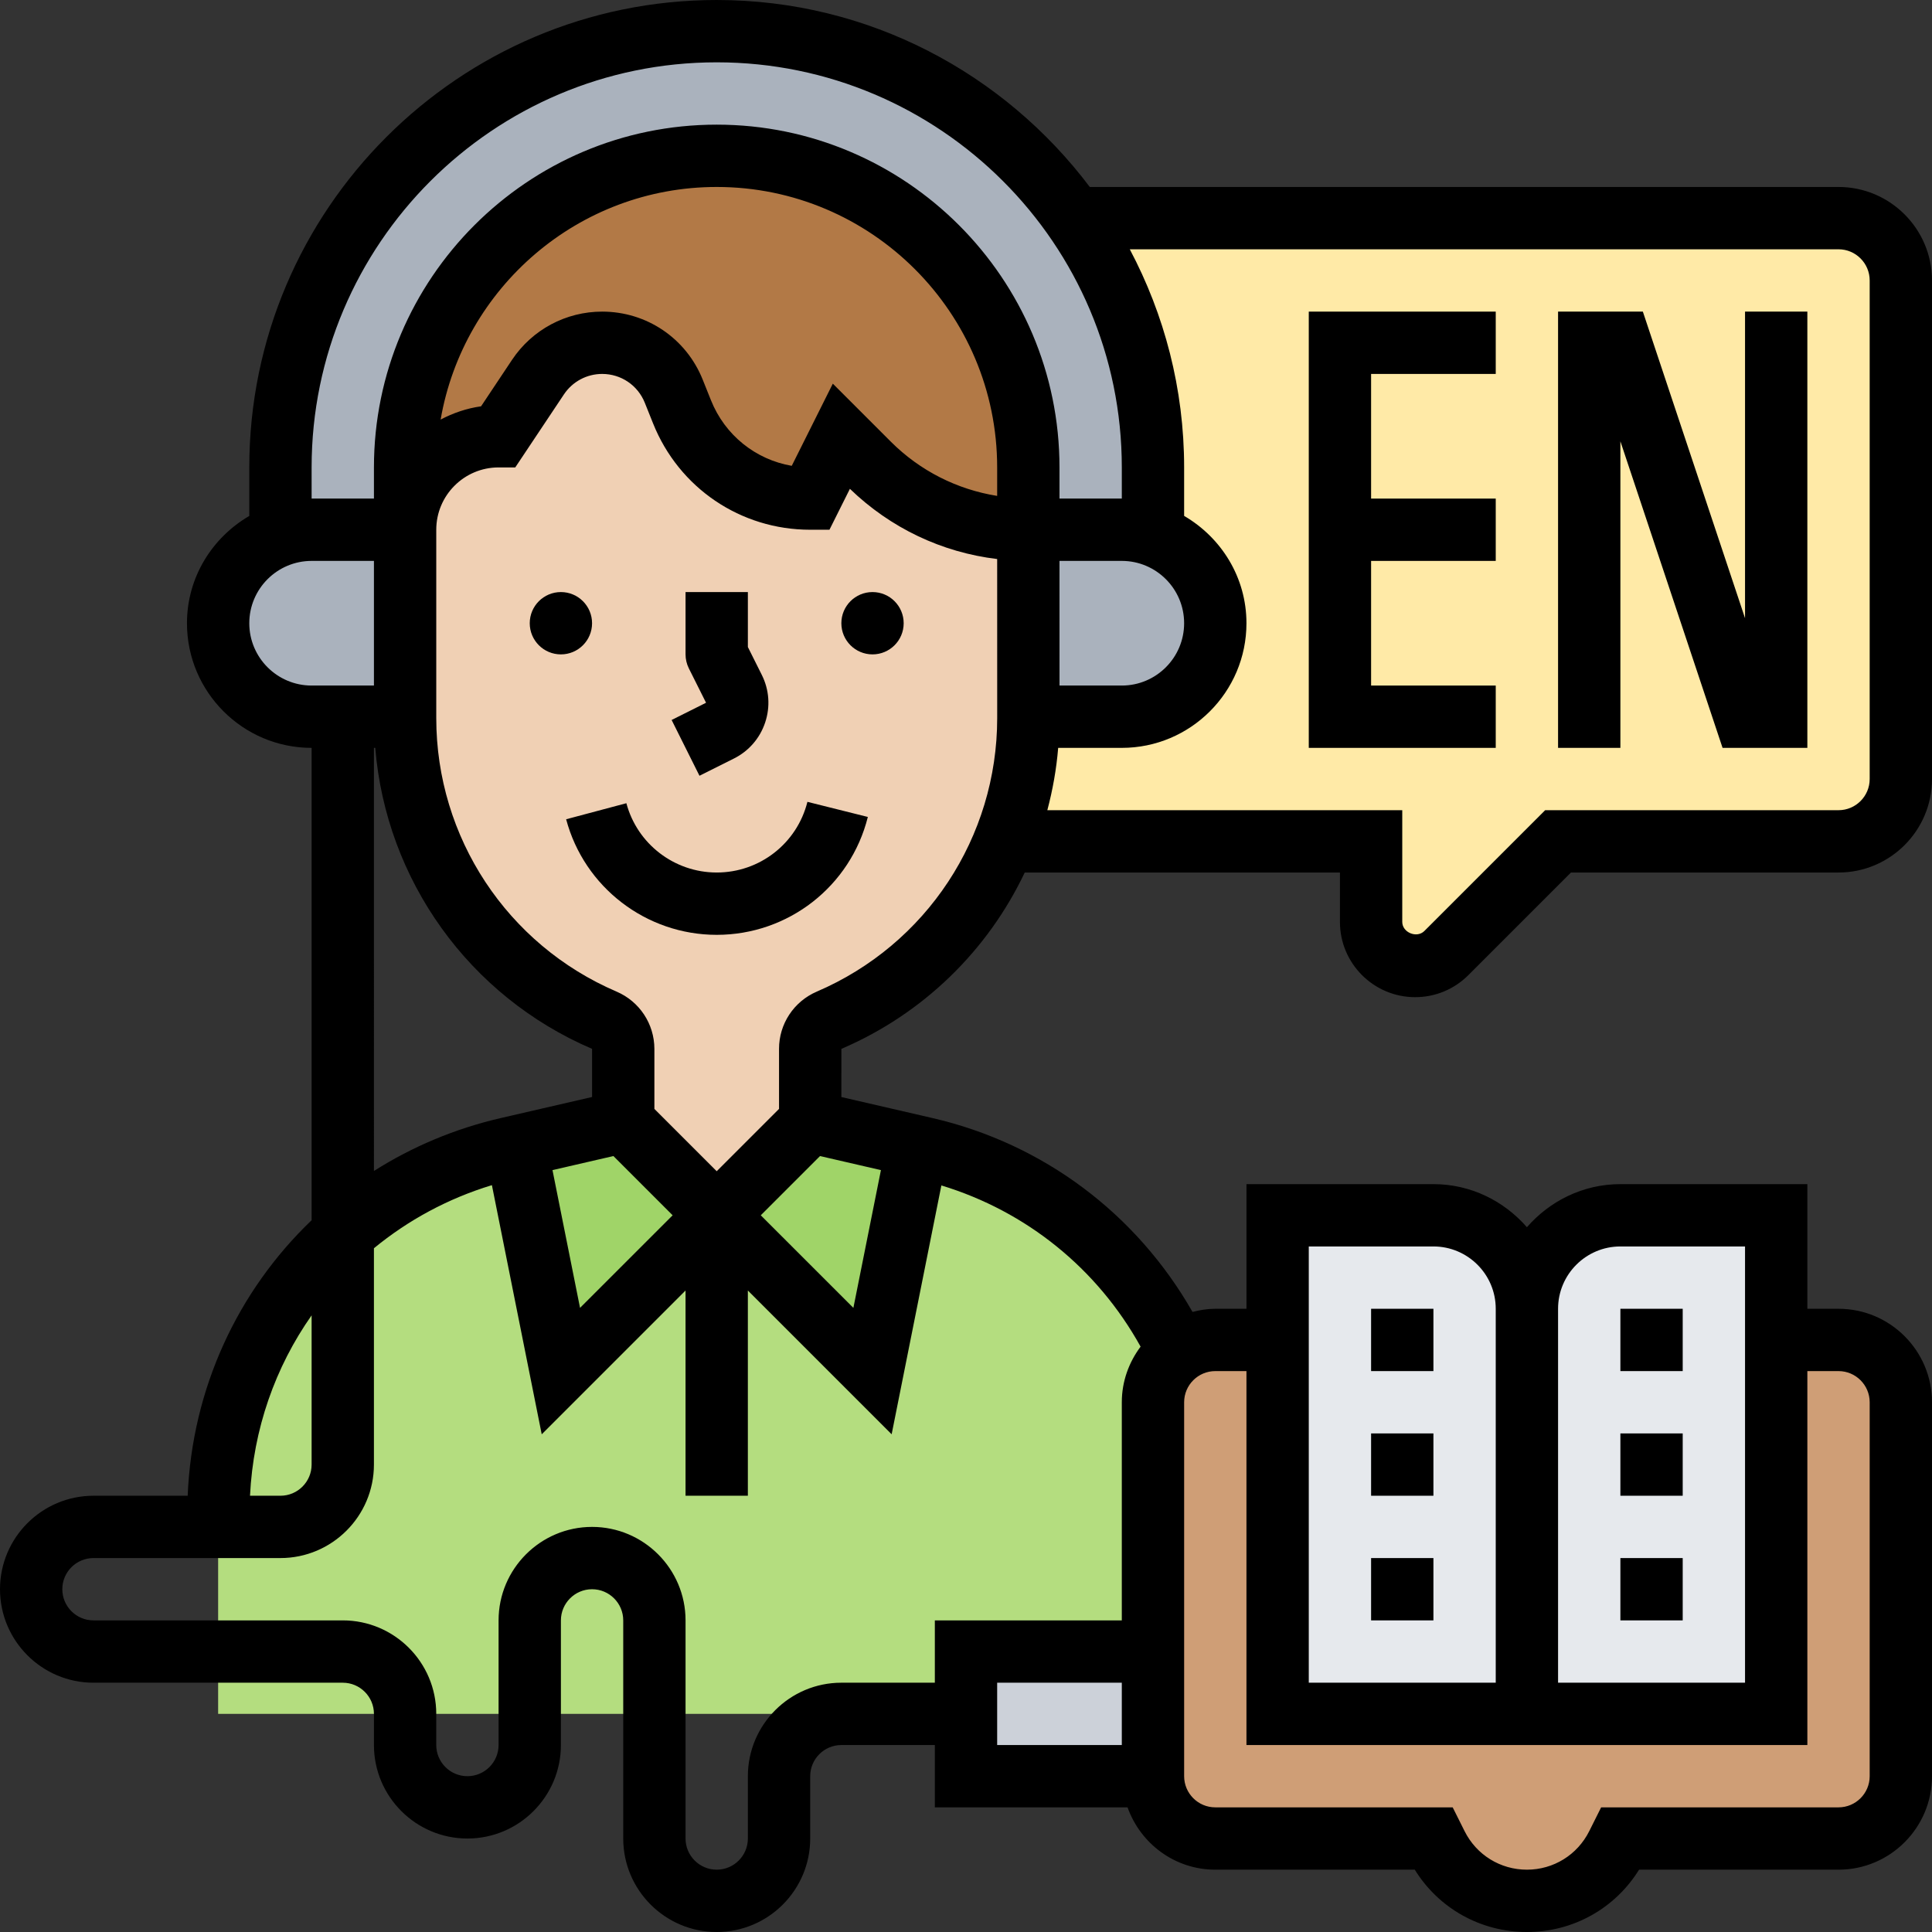 <svg xmlns="http://www.w3.org/2000/svg" id="Layer_5" height="512" viewBox="0 0 62 62" width="512"><rect x="0" y="0" width="62" height="62" fill="#333333" stroke="none"/><g><g><g><path d="m23 39 5 5 1.44-7.21.26.06c3.65.85 6.59 3.31 8.13 6.53-.5.36-.83.96-.83 1.62v8h-6v2h-24v-6-.45c0-5.59 3.86-10.44 9.3-11.7l.26-.06 1.44 7.21z" fill="#b4dd7f"></path></g><g><path d="m29.44 36.79-1.44 7.21-5-5 3-3z" fill="#a0d468"></path></g><g><path d="m23 39-5 5-1.44-7.21 3.44-.79z" fill="#a0d468"></path></g><g><path d="m59 43h-20c-.44 0-.84.14-1.17.38-.5.36-.83.96-.83 1.62v8 4c0 1.1.9 2 2 2h7l.11.21c.54 1.1 1.66 1.79 2.89 1.79s2.35-.69 2.89-1.79l.11-.21h7c1.1 0 2-.9 2-2v-12c0-1.1-.9-2-2-2z" fill="#cf9e76"></path></g><g><path d="m52 39h5v4 12h-8v-13c0-1.66 1.34-3 3-3z" fill="#e6e9ed"></path></g><g><path d="m41 39h5c1.66 0 3 1.34 3 3v13h-8v-12z" fill="#e6e9ed"></path></g><g><path d="m37 53v4h-6v-2-2z" fill="#ccd1d9"></path></g><g><path d="m34.49 7h24.51c1.1 0 2 .9 2 2v16c0 1.1-.9 2-2 2h-9l-3.59 3.59c-.26.26-.62.41-1 .41-.78 0-1.41-.63-1.41-1.41v-2.59h-11.77c.5-1.24.77-2.58.77-3.96v-.04h3c.83 0 1.58-.34 2.12-.88s.88-1.29.88-2.12c0-1.31-.83-2.42-2-2.82v-.01-2.17c0-2.97-.93-5.73-2.51-8z" fill="#ffeaa7"></path></g><g><path d="m16 14c-.83 0-1.58.34-2.12.88s-.88 1.29-.88 2.12v-2c0-2.76 1.12-5.26 2.93-7.07s4.31-2.93 7.07-2.93c5.52 0 10 4.48 10 10v2c-1.92 0-3.76-.76-5.12-2.12l-.88-.88-1 2c-.9 0-1.76-.28-2.48-.76s-1.3-1.18-1.63-2.02l-.27-.66c-.37-.94-1.28-1.56-2.3-1.56-.82 0-1.6.41-2.06 1.1z" fill="#b27946"></path></g><g><path d="m10 17c-.35 0-.69.06-1 .18v-.01-2.17c0-3.86 1.57-7.36 4.1-9.9 2.54-2.53 6.04-4.1 9.9-4.1 4.75 0 8.96 2.37 11.49 6 1.58 2.27 2.51 5.03 2.51 8v2.17.01c-.31-.12-.65-.18-1-.18h-3v-2c0-5.52-4.48-10-10-10-2.76 0-5.26 1.12-7.07 2.93s-2.93 4.31-2.93 7.07v2z" fill="#aab2bd"></path></g><g><path d="m37 17.18c1.17.4 2 1.51 2 2.82 0 .83-.34 1.58-.88 2.12s-1.29.88-2.12.88h-3v-6h3c.35 0 .69.06 1 .18z" fill="#aab2bd"></path></g><g><path d="m13 17v6h-3c-1.66 0-3-1.34-3-3 0-.83.34-1.58.88-2.12.31-.31.69-.56 1.12-.7.31-.12.65-.18 1-.18z" fill="#aab2bd"></path></g><g><path d="m33 23v.04c0 1.38-.27 2.72-.77 3.96-.26.65-.59 1.27-.97 1.85-1.11 1.69-2.71 3.06-4.65 3.89-.37.16-.61.52-.61.92v2.34l-3 3-3-3v-2.34c0-.4-.24-.76-.61-.92-3.87-1.66-6.39-5.47-6.39-9.69v-.05-6c0-.83.34-1.58.88-2.12s1.29-.88 2.12-.88l1.26-1.9c.46-.69 1.24-1.1 2.06-1.1 1.02 0 1.93.62 2.3 1.56l.27.66c.33.84.91 1.54 1.63 2.02s1.58.76 2.48.76l1-2 .88.88c1.36 1.36 3.2 2.12 5.12 2.12z" fill="#f0d0b4"></path></g></g><g><circle cx="18" cy="20" r="1"></circle><circle cx="28" cy="20" r="1"></circle><path d="m23 28c-1.358 0-2.55-.915-2.899-2.224l-1.933.515c.582 2.184 2.569 3.709 4.832 3.709 2.299 0 4.293-1.556 4.85-3.783l-1.939-.485c-.335 1.335-1.532 2.268-2.911 2.268z"></path><path d="m22.447 24.895 1.105-.553c.478-.239.834-.65 1.003-1.157s.131-1.049-.108-1.527l-.447-.894v-1.764h-2v2c0 .155.036.309.105.447l.553 1.105-1.105.553z"></path><path d="m45.414 32c.645 0 1.25-.251 1.707-.707l3.293-3.293h8.586c1.654 0 3-1.346 3-3v-16c0-1.654-1.346-3-3-3h-24.028c-2.74-3.635-7.079-6-11.972-6-8.271 0-15 6.729-15 15v1.557c-1.19.694-2 1.97-2 3.443 0 2.206 1.794 4 4 4v15.158c-2.365 2.263-3.835 5.391-3.977 8.842h-3.023c-1.654 0-3 1.346-3 3s1.346 3 3 3h8c.552 0 1 .449 1 1v1c0 1.654 1.346 3 3 3s3-1.346 3-3v-4c0-.551.448-1 1-1s1 .449 1 1v7c0 1.654 1.346 3 3 3s3-1.346 3-3v-2c0-.551.448-1 1-1h3v2h6.184c.414 1.161 1.514 2 2.816 2h6.401c.769 1.243 2.115 2 3.599 2s2.83-.757 3.599-2h6.401c1.654 0 3-1.346 3-3v-12c0-1.654-1.346-3-3-3h-1v-4h-6c-1.201 0-2.266.542-3 1.382-.734-.84-1.799-1.382-3-1.382h-6v4h-1c-.254 0-.496.041-.731.101-1.796-3.146-4.781-5.399-8.347-6.222l-2.922-.674.001-1.546c2.642-1.132 4.701-3.169 5.884-5.659h10.115v1.586c0 1.331 1.083 2.414 2.414 2.414zm-35.414-17c0-7.168 5.832-13 13-13s13 5.832 13 13v1h-2v-1c0-6.065-4.935-11-11-11s-11 4.935-11 11v1h-2zm24.001 7-.001-4h2c1.103 0 2 .897 2 2s-.897 2-2 2zm-2.001-6.086c-1.286-.206-2.474-.803-3.414-1.742l-1.86-1.86-1.318 2.637c-1.16-.2-2.144-.983-2.593-2.106l-.264-.659c-.531-1.327-1.798-2.184-3.227-2.184-1.165 0-2.246.579-2.892 1.547l-.994 1.492c-.463.065-.899.215-1.298.426.733-4.232 4.422-7.465 8.86-7.465 4.963 0 9 4.038 9 9zm-24 4.086c0-1.103.897-2 2-2h2v4h-2c-1.103 0-2-.896-2-2zm4 4h.042c.35 4.237 3.001 7.964 6.958 9.659v1.545l-2.923.674c-1.483.342-2.854.924-4.077 1.7zm7.685 13.099 1.901 1.901-2.972 2.971-.884-4.421zm-9.685 5.112v4.789c0 .551-.448 1-1 1h-.977c.104-2.139.81-4.129 1.977-5.789zm22 13.789v-2h4v2zm20-16h4v14h-6v-12c0-1.103.897-2 2-2zm-10 0h4c1.103 0 2 .897 2 2v12h-6zm-2 4v12h8 2 8v-12h1c.552 0 1 .449 1 1v12c0 .551-.448 1-1 1h-7.618l-.382.764c-.381.762-1.147 1.236-2 1.236s-1.619-.474-2-1.236l-.382-.764h-7.618c-.552 0-1-.449-1-1v-12c0-.551.448-1 1-1zm-3.397-.785c-.374.5-.603 1.114-.603 1.785v7h-6v2h-3c-1.654 0-3 1.346-3 3v2c0 .551-.448 1-1 1s-1-.449-1-1v-7c0-1.654-1.346-3-3-3s-3 1.346-3 3v4c0 .551-.448 1-1 1s-1-.449-1-1v-1c0-1.654-1.346-3-3-3h-8c-.552 0-1-.449-1-1s.448-1 1-1h6c1.654 0 3-1.346 3-3v-6.942c1.094-.899 2.37-1.595 3.786-2.025l1.599 7.996 4.615-4.615v6.586h2v-6.586l4.614 4.614 1.596-7.986c2.734.833 5.006 2.67 6.393 5.173zm-8.333-5.665-.884 4.421-2.972-2.971 1.901-1.901zm-2.059-5.728c-.737.317-1.213 1.04-1.211 1.838v1.926l-2 2-2-2v-1.929c-.002-.8-.478-1.52-1.213-1.835-3.515-1.507-5.786-4.952-5.787-8.776v-6.046c0-1.103.897-2 2-2h.535l1.562-2.343c.274-.411.733-.657 1.227-.657.606 0 1.144.364 1.369.927l.264.659c.83 2.074 2.809 3.414 5.043 3.414h.618l.656-1.313c1.304 1.259 2.95 2.04 4.726 2.253l.001 5.103c0 3.826-2.272 7.271-5.79 8.779zm7.399-5.822c.172-.65.292-1.317.348-2h2.042c2.206 0 4-1.794 4-4 0-1.474-.81-2.75-2-3.444v-1.556c0-2.528-.635-4.908-1.744-7h22.744c.552 0 1 .449 1 1v16c0 .551-.448 1-1 1h-9.414l-3.878 3.878c-.243.24-.708.047-.708-.292v-3.586z"></path><path d="m48 22h-4v-4h4v-2h-4v-4h4v-2h-6v14h6z"></path><path d="m52 14.162 3.279 9.838h2.721v-14h-2v9.838l-3.279-9.838h-2.721v14h2z"></path><path d="m44 46h2v2h-2z"></path><path d="m44 42h2v2h-2z"></path><path d="m44 50h2v2h-2z"></path><path d="m52 42h2v2h-2z"></path><path d="m52 50h2v2h-2z"></path><path d="m52 46h2v2h-2z"></path></g></g></svg>